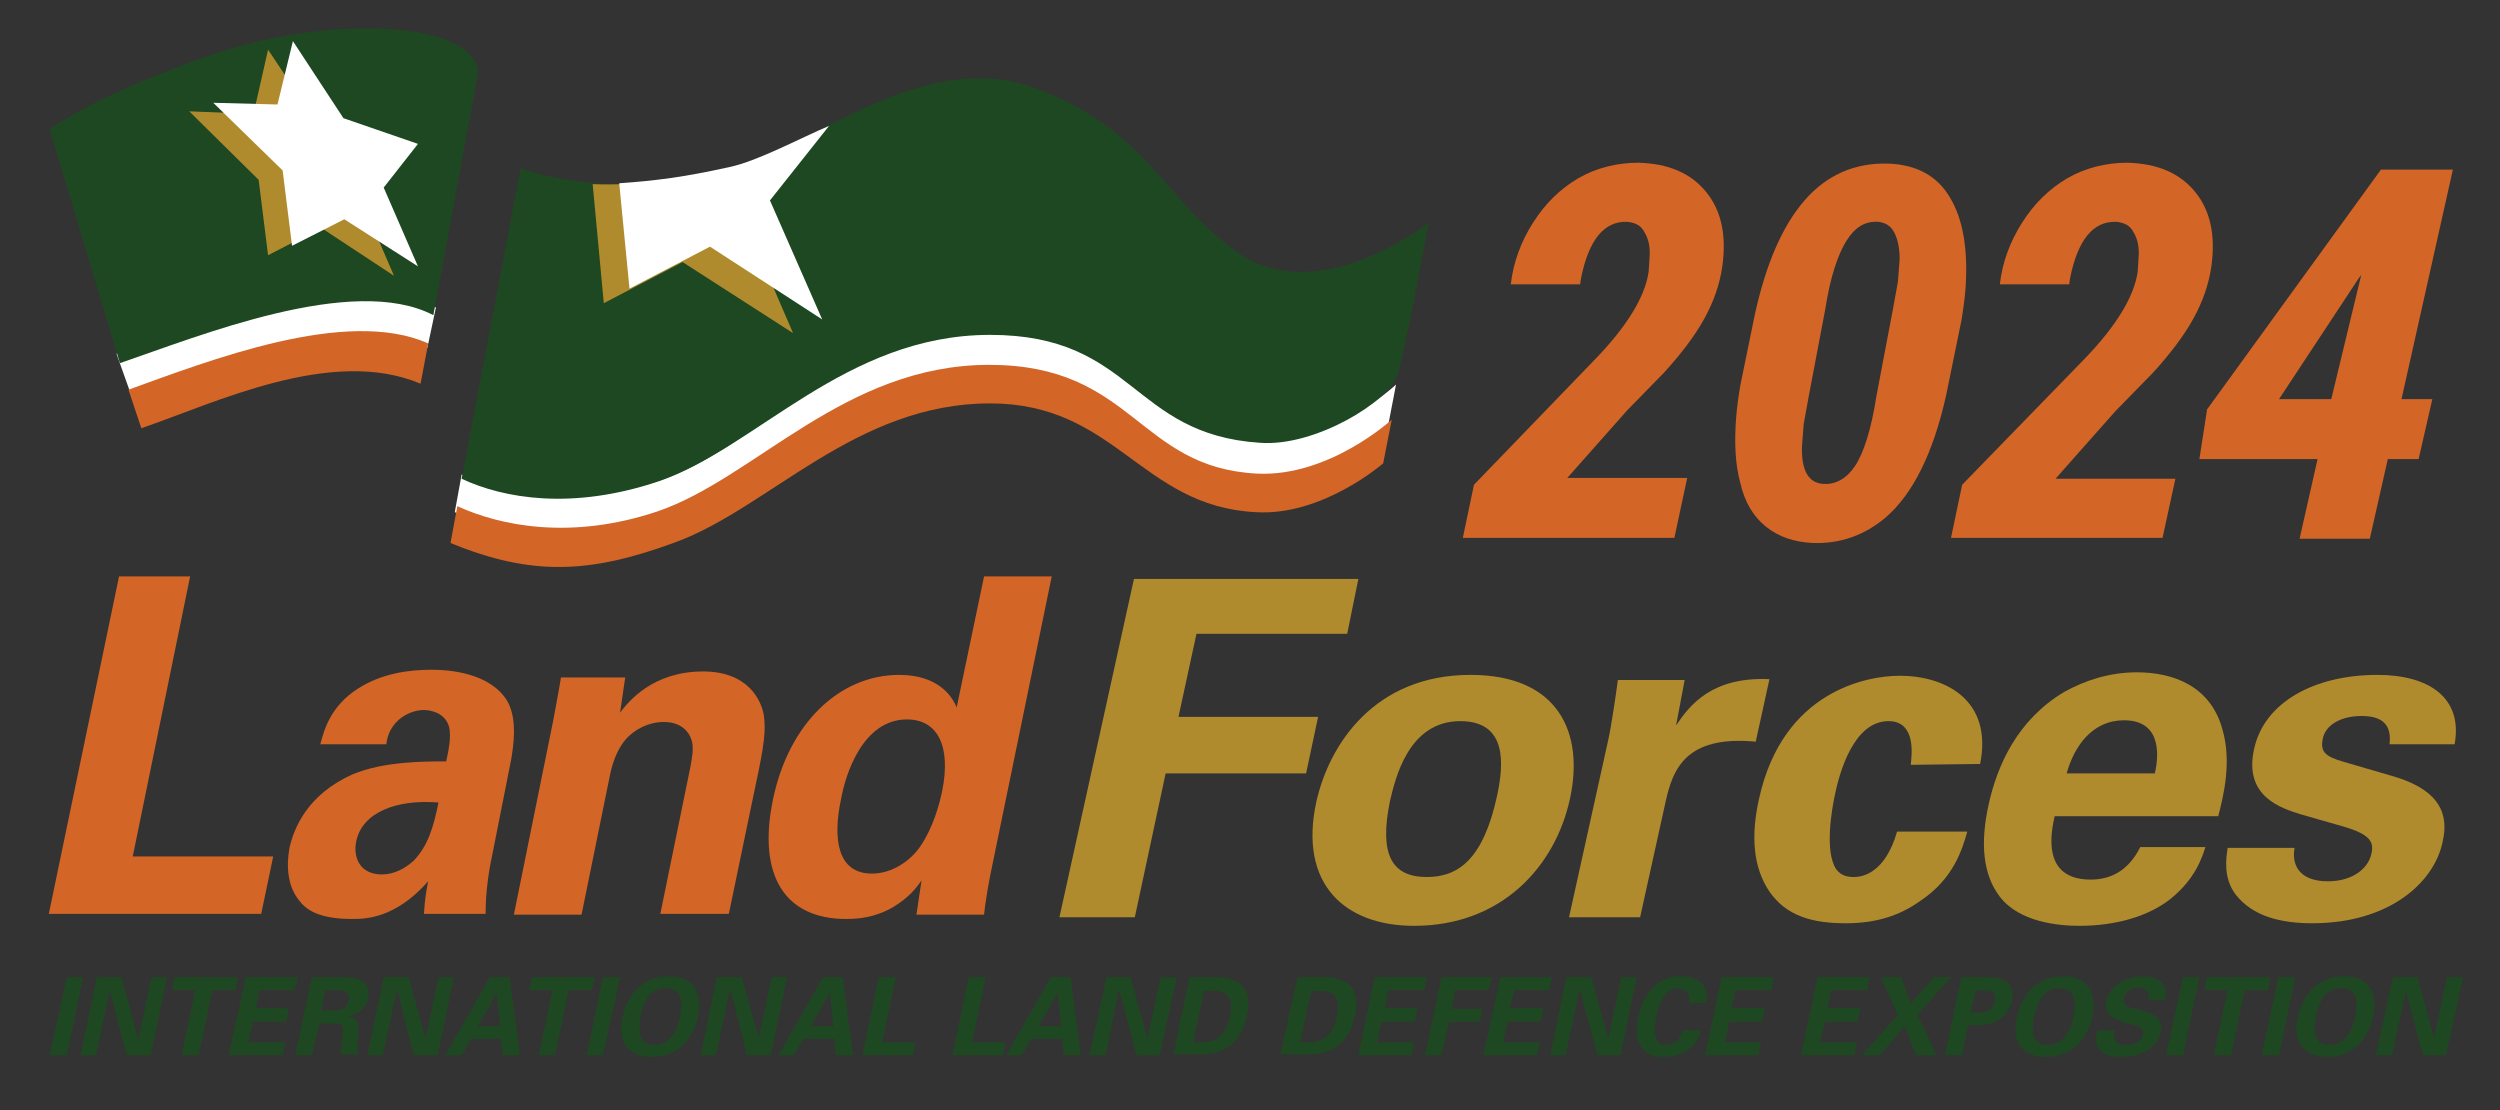 <?xml version="1.0" encoding="utf-8"?>
<!-- Generator: Adobe Illustrator 27.9.0, SVG Export Plug-In . SVG Version: 6.00 Build 0)  -->
<svg version="1.1" id="Layer_1" xmlns="http://www.w3.org/2000/svg" xmlns:xlink="http://www.w3.org/1999/xlink" x="0px" y="0px"
	 viewBox="0 0 291.9 129.6" style="enable-background:new 0 0 291.9 129.6;" xml:space="preserve">
<rect x="0" y="0" width="291.9" height="129.6" fill="#333333" stroke="none"/>
<style type="text/css">
	.st0{fill:#FFFFFF;}
	.st1{fill:#1E4821;}
	.st2{fill:#D36527;}
	.st3{fill:#B08B2E;}
</style>
<g>
	<g>
		<g>
			<g>
				<path class="st0" d="M50.9,35.9c-10.3-4.3-27.5,2.1-37.3,5.4l1.6,4.5c9-2.9,23.7-9.6,34.7-5.2L50.9,35.9z"/>
			</g>
		</g>
		<g>
			<g>
				<path class="st0" d="M162,50.1l1-5.2c0,0-7.3,6.9-15.7,6.5c-14-0.7-14.4-13-31.3-13S88.7,52,77.3,56
					c-10.1,3.5-18.4,1.8-23.4-0.6l-0.8,4.4c9.5,4.1,16.3,3.7,26.3-0.1c10.9-4.1,21-16.6,36.7-16.7c14.7,0,17.6,12.4,31,13.1
					C155,56.4,162,50.1,162,50.1"/>
			</g>
			<g>
				<path class="st1" d="M50.6,36.8c-9.4-4.9-27.5,2.5-36.6,5.6L5.8,15.1c0,0,5.4-4.1,19.2-8.8s30.8-3.8,30.8,2.3L50.6,36.8z"/>
			</g>
		</g>
		<g>
			<g>
				<path class="st1" d="M60.8,19.6c0,0,9,3.8,22.9,0.8c10.1-2.2,23.5-15.3,37.5-10c12.9,4.9,14.8,13.1,23.2,19
					c9.6,6.8,22.4-3.4,22.4-3.4s-2.7,15-3.7,17.9c-0.9,2.9-9.5,8.3-16,7.8c-15.1-1-14.6-12.6-31.5-12.6S88.3,52.3,76.9,56.2
					c-10.1,3.4-18.1,2-23-0.3L60.8,19.6z"/>
			</g>
			<g>
				<path class="st2" d="M50,40.1c-9.6-4.3-25.8,2.1-35,5.4l1.5,4.5c8.5-2.9,22.2-9.6,32.6-5.2L50,40.1z"/>
			</g>
			<g>
				<path class="st2" d="M161.5,54.1l1-5.1c0,0-7.3,6.7-15.7,6.3c-14-0.7-14.4-12.7-31.3-12.7S88.2,55.8,76.8,59.7
					c-10.1,3.4-18.4,1.7-23.4-0.6l-0.8,4.3c9.5,3.9,16.3,3.6,26.3-0.1c10.9-4,21-16.2,36.7-16.2c14.7,0,17.6,12,31,12.7
					C154.4,60.3,161.5,54.1,161.5,54.1"/>
			</g>
			<g>
				<polygon class="st3" points="31.3,5.8 29.6,13.3 22.1,13 30.2,21 31.3,29.8 37.5,26.6 46,32.2 42,22.9 46,17.8 37.3,14.8 				
					"/>
			</g>
			<g>
				<polygon class="st0" points="34.2,4.8 32.4,12.2 24.9,12 33,19.9 34.1,28.7 40.2,25.6 48.8,31.1 44.8,21.9 48.8,16.8 40.1,13.8 
									"/>
			</g>
			<g>
				<path class="st3" d="M69.2,21.5l1.3,13.9l9.2-4.8l12.9,8.3l-6-13.9l5.6-7.2c-2.1,0.7-4.1,1.4-5.9,1.8
					C79.6,21,74.1,21.7,69.2,21.5"/>
			</g>
			<g>
				<path class="st0" d="M96.8,14.7l-6.9,8.7L96,37.3l-13.1-8.5l-9.4,4.9l-1.2-12.3c4.2-0.3,7.5-0.7,12.9-1.9
					C88.5,18.8,93.7,16,96.8,14.7"/>
			</g>
			<g>
				<polygon class="st2" points="13.9,67.3 22.2,67.3 15.5,100 31.9,100 30.5,106.7 5.7,106.7 				"/>
			</g>
			<g>
				<path class="st2" d="M49.5,106.7c0.1-1.7,0.3-2.9,0.5-3.8c-3.9,4.4-7.4,4.4-8.9,4.4c-3.9,0-5.4-1.1-6.2-2.2
					c-1.3-1.6-1.5-3.9-1.1-6.1c0.5-2.2,2-6.2,7.4-8.6c3.6-1.5,8.3-1.5,10.9-1.5c0.4-1.8,0.5-2.7,0.4-3.7c-0.3-2-2.3-2.3-3-2.3
					c-1.1,0-2.4,0.5-3.3,1.5c-0.8,0.9-1,1.8-1.1,2.5h-7.7c0.4-1.5,1.1-4.4,4.4-6.5c2.8-1.8,6-2.2,8.6-2.2c2.2,0,6.8,0.4,8.8,3.6
					c1.3,2.2,0.7,5.5,0.5,6.8l-2.2,11.1c-0.5,2.3-0.8,4.7-0.8,7C56.7,106.7,49.5,106.7,49.5,106.7z M41.6,98.2
					c-0.4,1.9,0.4,3.9,3,3.9c1.4,0,2.7-0.7,3.7-1.6c1.7-1.8,2.3-3.9,2.9-6.8C46.2,93.3,42.3,94.9,41.6,98.2"/>
			</g>
			<g>
				<path class="st2" d="M64.6,84.1c0-0.1,0.6-3.1,0.9-5H73l-0.6,4.1c1-1.3,3.8-4.8,9.7-4.8c5.2,0,6.8,3.3,7.1,5.2
					c0.2,1.7,0.1,3.1-1,8.2l-3.1,14.9h-8l3.5-17.1c0.2-1.1,0.4-2.1,0.2-3c-0.3-1.2-1.3-2.3-3.3-2.3c-1.7,0-3.4,0.8-4.5,2.1
					c-0.6,0.7-1.4,2.1-1.8,4.2l-3.3,16.2H60L64.6,84.1z"/>
			</g>
			<g>
				<path class="st2" d="M114.9,67.3h7.9l-7.2,35c-0.3,1.6-0.6,3.4-0.7,4.5H107l0.6-4c-0.7,1-1.5,2-3.3,3.1
					c-2.2,1.3-4.3,1.4-5.5,1.4c-7.2,0-10.3-5.1-8.6-13.7C92,84.5,98,78.8,105,78.8c4.8,0,6.3,2.8,6.7,3.8L114.9,67.3z M101.8,102
					c2.3,0,4.4-1.4,5.6-3.1c1.6-2.3,2.3-5.1,2.6-6.5c1.1-5.4-0.6-8.4-4.1-8.4c-5.2,0-7.2,6.5-7.7,9.3C97.2,98,97.8,102,101.8,102"/>
			</g>
			<g>
				<polygon class="st3" points="132.4,67.6 158.6,67.6 157.3,74 139.7,74 137.6,83.7 153.9,83.7 152.5,90.3 136.1,90.3 
					132.5,107.1 123.7,107.1 				"/>
			</g>
			<g>
				<path class="st3" d="M171.7,78.8c10.3,0,13.3,6.8,11.6,14.5c-1.7,7.8-7.9,14.8-18.2,14.8c-8.1,0-13.5-4.9-11.4-14.5
					C155.2,86.9,160.5,78.8,171.7,78.8 M166.6,102.4c3.7,0,6.6-2.1,8.2-9.5c0.8-3.7,1.2-8.7-4.3-8.7c-6.1,0-7.6,6.8-8.2,9.3
					C161,99.8,162.5,102.4,166.6,102.4"/>
			</g>
			<g>
				<path class="st3" d="M187.8,86.3c0.3-1.3,0.9-5.3,1.1-6.9h7.8l-1,5.3c1.6-2.4,4.2-5.7,10.9-5.4l-1.6,7.3
					c-8.3-0.8-9.7,3.4-10.5,6.9l-3,13.6h-8.3L187.8,86.3z"/>
			</g>
			<g>
				<path class="st3" d="M223.1,89.3c0.1-1,0.7-5.1-2.6-5.1c-4,0-5.7,5.8-6.3,8.8c-0.3,1.5-1.2,6.4,0.2,8.5c0.6,0.8,1.4,0.9,2.1,0.9
					c0.9,0,3.6-0.4,5-5.3h8.2c-0.6,2.1-1.6,5.5-5.5,8.1c-2.4,1.7-5.1,2.6-8.7,2.6c-3.8,0-6.9-0.8-8.9-3.7c-1.9-2.8-2.2-6.5-1.2-10.9
					c2.8-12.6,12.7-14.3,16.4-14.3c5.3,0,10.9,2.8,9.4,10.3L223.1,89.3L223.1,89.3z"/>
			</g>
			<g>
				<path class="st3" d="M239.9,95.3c-0.4,1.8-1.6,7.4,4.2,7.4c2.1,0,4.3-0.8,5.8-3.8h7.6c-0.4,1.3-1.2,3.7-4,6
					c-2.6,2.1-6.5,3.2-10.7,3.2c-2.4,0-7-0.4-9.3-3.4c-2-2.6-2.3-6.3-1.3-10.8s3.3-9.8,8.8-13.1c2.5-1.4,5.4-2.3,8.5-2.3
					c4.1,0,8.6,1.5,10,6.7c1.1,3.8,0.1,7.8-0.5,10.1L239.9,95.3L239.9,95.3z M251.6,90.3c0.3-1.3,1.2-6.2-3.6-6.2
					c-3.7,0-5.8,3-6.7,6.2H251.6z"/>
			</g>
			<g>
				<path class="st3" d="M267.9,99.1c-0.3,1.7,0.4,3.8,3.9,3.8c3,0,4.8-1.6,5.1-3.3c0.3-1.3-0.2-2.2-3.3-3.1l-4.9-1.4
					c-2.2-0.7-6.8-2-5.5-7.7c1.2-5.4,7-8.6,14.4-8.6c5.9,0,10,2.6,9,8.1H279c0.4-3.1-2-3.3-3.3-3.3c-2.3,0-4.2,1-4.5,2.7
					c-0.4,1.9,0.9,2.2,3.3,2.9l4.8,1.4c4.9,1.4,6.8,3.9,5.9,7.7c-1,4.8-6.3,9.5-15.2,9.5c-3.7,0-7-0.8-9-3.4
					c-1.4-1.9-1.1-4.1-0.9-5.4h7.8V99.1z"/>
			</g>
			<g>
				<polygon class="st1" points="7.8,123.2 5.8,123.2 7.8,114.1 9.7,114.1 				"/>
			</g>
			<g>
				<polygon class="st1" points="14.8,123.2 12.8,115.6 12.8,115.7 11.2,123.2 9.4,123.2 11.3,114.1 14.2,114.1 16.1,121.3 
					16.2,121.2 17.7,114.1 19.5,114.1 17.6,123.2 				"/>
			</g>
			<g>
				<polygon class="st1" points="20.4,114.1 27.8,114.1 27.5,115.6 24.8,115.6 23.2,123.2 21.2,123.2 22.8,115.6 20.1,115.6 				"/>
			</g>
			<g>
				<polygon class="st1" points="28.7,114.1 34.8,114.1 34.4,115.6 30.3,115.6 29.9,117.7 33.7,117.7 33.4,119.3 29.5,119.3 
					29,121.7 33.3,121.7 33,123.2 26.7,123.2 				"/>
			</g>
			<g>
				<path class="st1" d="M36.4,123.2h-1.9l1.9-9.1h3.9c1.6,0,3,0.5,2.7,2.4c-0.3,1.2-1.2,2-2.4,2.2l0,0c1.5,0.2,1.3,1.1,1.2,2.3
					c0,0.6-0.2,1.6,0.1,2.1h-2.1c0-0.8,0.1-1.6,0.2-2.4c0.1-0.5,0.1-1.2-0.6-1.2h-2.1L36.4,123.2z M37.5,118h1.6
					c0.9,0,1.5-0.4,1.6-1.2c0.2-0.8-0.3-1.1-1.1-1.2H38L37.5,118z"/>
			</g>
			<g>
				<polygon class="st1" points="48.3,123.2 46.4,115.6 46.3,115.7 44.7,123.2 42.9,123.2 44.8,114.1 47.7,114.1 49.7,121.3 
					49.7,121.2 51.2,114.1 53,114.1 51.1,123.2 				"/>
			</g>
			<g>
				<path class="st1" d="M52,123.2l5.2-9.1h2.3l1.2,9.1h-2l-0.2-1.9H55l-1.1,1.9H52z M58.4,119.8l-0.4-3.9l0,0l-2.2,3.9H58.4z"/>
			</g>
			<g>
				<polygon class="st1" points="62.1,114.1 69.5,114.1 69.1,115.6 66.4,115.6 64.8,123.2 62.9,123.2 64.5,115.6 61.8,115.6 				"/>
			</g>
			<g>
				<polygon class="st1" points="70.4,123.2 68.5,123.2 70.4,114.1 72.4,114.1 				"/>
			</g>
			<g>
				<path class="st1" d="M72.7,118.7c0.6-2.7,2.4-4.7,5.4-4.7s3.9,2,3.4,4.7c-0.6,2.7-2.4,4.7-5.4,4.7
					C73,123.4,72.1,121.3,72.7,118.7 M74.8,118.7c-0.3,1.6-0.3,3.3,1.6,3.3s2.7-1.8,3-3.3c0.3-1.6,0.3-3.3-1.6-3.3
					C75.8,115.3,75.1,117.1,74.8,118.7"/>
			</g>
			<g>
				<polygon class="st1" points="87.2,123.2 85.3,115.6 85.2,115.7 83.6,123.2 81.8,123.2 83.7,114.1 86.6,114.1 88.6,121.3 
					88.6,121.2 90.1,114.1 91.9,114.1 90,123.2 				"/>
			</g>
			<g>
				<path class="st1" d="M90.9,123.2l5.2-9.1h2.3l1.2,9.1h-2l-0.2-1.9h-3.6l-1.1,1.9H90.9z M97.3,119.8l-0.4-3.9l0,0l-2.2,3.9H97.3z
					"/>
			</g>
			<g>
				<polygon class="st1" points="100.7,123.2 102.6,114.1 104.6,114.1 103,121.7 106.9,121.7 106.6,123.2 				"/>
			</g>
			<g>
				<polygon class="st1" points="111.2,123.2 113.1,114.1 115.1,114.1 113.5,121.7 117.4,121.7 117.1,123.2 				"/>
			</g>
			<g>
				<path class="st1" d="M117.5,123.2l5.2-9.1h2.3l1.2,9.1h-2l-0.2-1.9h-3.6l-1.1,1.9H117.5z M123.9,119.8l-0.4-3.9l0,0l-2.2,3.9
					H123.9z"/>
			</g>
			<g>
				<polygon class="st1" points="132.7,123.2 130.7,115.6 130.6,115.7 129.1,123.2 127.2,123.2 129.2,114.1 132,114.1 134,121.3 
					134,121.2 135.5,114.1 137.4,114.1 135.4,123.2 				"/>
			</g>
			<g>
				<path class="st1" d="M138.9,114.1h3.1c2.8,0,4.3,1.4,3.6,4.5c-0.7,3.2-2.7,4.6-5.6,4.5h-3L138.9,114.1z M139.3,121.7h1
					c2.3,0,3-1.6,3.3-3s0.3-3.1-2-3h-1L139.3,121.7z"/>
			</g>
			<g>
				<path class="st1" d="M151.5,114.1h3.1c2.8,0,4.3,1.4,3.6,4.5c-0.7,3.2-2.7,4.6-5.6,4.5h-3.1L151.5,114.1z M151.8,121.7h1
					c2.3,0,3-1.6,3.3-3s0.3-3.1-2-3h-1L151.8,121.7z"/>
			</g>
			<g>
				<polygon class="st1" points="160.5,114.1 166.6,114.1 166.3,115.6 162.1,115.6 161.7,117.7 165.5,117.7 165.2,119.3 
					161.3,119.3 160.8,121.7 165.1,121.7 164.8,123.2 158.6,123.2 				"/>
			</g>
			<g>
				<polygon class="st1" points="166.4,123.2 168.3,114.1 174.2,114.1 173.8,115.6 169.9,115.6 169.5,117.8 173.1,117.8 
					172.8,119.3 169.2,119.3 168.3,123.2 				"/>
			</g>
			<g>
				<polygon class="st1" points="175.2,114.1 181.2,114.1 180.9,115.6 176.8,115.6 176.3,117.7 180.2,117.7 179.9,119.3 176,119.3 
					175.5,121.7 179.8,121.7 179.5,123.2 173.2,123.2 				"/>
			</g>
			<g>
				<polygon class="st1" points="186.5,123.2 184.5,115.6 184.4,115.7 182.8,123.2 181,123.2 182.9,114.1 185.8,114.1 187.8,121.3 
					187.8,121.2 189.3,114.1 191.1,114.1 189.2,123.2 				"/>
			</g>
			<g>
				<path class="st1" d="M197.2,117.1c0.2-1-0.2-1.7-1.4-1.7c-1.4,0-2.2,2-2.4,3.3c-0.3,1.3-0.4,3.3,1,3.3c1.2,0,1.9-0.8,2.1-1.7
					h2.1c-0.6,2.3-2.4,3.1-4.5,3.1c-2.6,0-3.4-2.1-2.8-4.7c0.6-2.7,2.2-4.7,4.8-4.7c2.1,0,3.5,0.9,3.1,3.1L197.2,117.1L197.2,117.1z
					"/>
			</g>
			<g>
				<polygon class="st1" points="201,114.1 207.1,114.1 206.8,115.6 202.6,115.6 202.2,117.7 206.1,117.7 205.7,119.3 201.9,119.3 
					201.4,121.7 205.6,121.7 205.3,123.2 199.1,123.2 				"/>
			</g>
			<g>
				<polygon class="st1" points="212.2,114.1 218.3,114.1 218,115.6 213.8,115.6 213.4,117.7 217.2,117.7 216.9,119.3 213.1,119.3 
					212.5,121.7 216.8,121.7 216.5,123.2 210.3,123.2 				"/>
			</g>
			<g>
				<polygon class="st1" points="219.5,123.2 217.4,123.2 221.6,118.5 219.6,114.1 222,114.1 223.1,117.2 225.8,114.1 227.8,114.1 
					223.9,118.5 226.1,123.2 223.7,123.2 222.4,119.8 				"/>
			</g>
			<g>
				<path class="st1" d="M227.1,123.2l1.9-9.1h2.8c2,0,3.6,0.5,3.1,2.8c-0.4,1.6-1.7,2.7-3.7,2.8h-1.4l-0.7,3.5
					C229.1,123.2,227.1,123.2,227.1,123.2z M230.1,118.2c1.1,0,2.4,0.3,2.8-1.3c0.3-1.6-1.1-1.2-2.2-1.3L230.1,118.2z"/>
			</g>
			<g>
				<path class="st1" d="M235.5,118.7c0.6-2.7,2.4-4.7,5.4-4.7s3.9,2,3.4,4.7c-0.6,2.7-2.4,4.7-5.4,4.7
					C235.8,123.4,234.9,121.3,235.5,118.7 M237.5,118.7c-0.3,1.6-0.3,3.3,1.6,3.3c1.9,0,2.7-1.8,3-3.3c0.3-1.6,0.3-3.3-1.6-3.3
					C238.6,115.3,237.9,117.1,237.5,118.7"/>
			</g>
			<g>
				<path class="st1" d="M250.9,116.7c0.1-0.9-0.3-1.4-1.2-1.4c-0.7,0-1.5,0.4-1.7,1.2c-0.2,1,0.6,1.1,1.4,1.3
					c1.3,0.4,3.3,0.7,2.9,2.6c-0.5,2.3-2.6,3-4.6,3c-2.1,0-3.4-0.8-2.8-3.1h2c-0.3,1,0.1,1.7,1.2,1.7c0.8,0,1.9-0.2,2.1-1.2
					c0.2-1.1-1.1-1.1-1.8-1.3c-1.2-0.3-2.8-0.9-2.5-2.5c0.4-2.1,2.5-3,4.4-3c1.8,0,2.9,1,2.5,2.8L250.9,116.7L250.9,116.7z"/>
			</g>
			<g>
				<polygon class="st1" points="254.9,123.2 252.9,123.2 254.9,114.1 256.8,114.1 				"/>
			</g>
			<g>
				<polygon class="st1" points="257.7,114.1 265.1,114.1 264.8,115.6 262.1,115.6 260.5,123.2 258.5,123.2 260.1,115.6 
					257.4,115.6 				"/>
			</g>
			<g>
				<polygon class="st1" points="266.1,123.2 264.1,123.2 266,114.1 268,114.1 				"/>
			</g>
			<g>
				<path class="st1" d="M268.3,118.7c0.6-2.7,2.4-4.7,5.4-4.7s3.9,2,3.4,4.7c-0.6,2.7-2.4,4.7-5.4,4.7
					C268.7,123.4,267.7,121.3,268.3,118.7 M270.4,118.7c-0.3,1.6-0.3,3.3,1.6,3.3s2.7-1.8,3-3.3c0.3-1.6,0.3-3.3-1.6-3.3
					C271.5,115.3,270.7,117.1,270.4,118.7"/>
			</g>
			<g>
				<polygon class="st1" points="282.9,123.2 280.9,115.6 280.9,115.7 279.3,123.2 277.4,123.2 279.4,114.1 282.3,114.1 
					284.2,121.3 284.2,121.2 285.7,114.1 287.6,114.1 285.6,123.2 				"/>
			</g>
			<g>
				<g>
					<path class="st2" d="M195.5,62.8h-24.7l1.3-6.2l14-14.5c3.9-4,6-7.5,6.4-10.4l0.1-1.6c0.1-1.2-0.1-2.2-0.6-3
						c-0.4-0.8-1.1-1.1-2-1.2c-2.7-0.1-4.5,2.1-5.4,6.6l-0.1,0.7h-8.1c0.3-2.6,1.2-5,2.6-7.2s3.1-3.9,5.3-5.2c2.1-1.2,4.5-1.8,7-1.8
						c3.5,0.1,6.1,1.2,7.9,3.4c1.8,2.2,2.4,5.1,1.9,8.7c-0.3,2.1-1,4.1-2.1,6.1s-2.7,4.1-4.7,6.3l-4.3,4.4l-7,7.9h14L195.5,62.8z"/>
					<path class="st2" d="M211.7,63.4c-2.2-0.1-4-0.7-5.5-1.9s-2.5-2.9-3-5.1c-0.6-2.2-0.7-4.7-0.5-7.5c0.1-1.4,0.3-2.7,0.5-3.9
						l1.7-8.3c1.3-5.9,3.2-10.3,5.8-13.3s5.9-4.4,9.7-4.3c3.3,0.1,5.8,1.4,7.3,4c1.5,2.5,2.1,6,1.8,10.5c-0.1,1.4-0.3,2.7-0.5,3.9
						l-1.8,8.8c-1.5,6.6-3.8,11.3-7,14.1C217.7,62.5,214.9,63.5,211.7,63.4z M221,36.2l0.6-3.3l0.2-2.6c0-1.3-0.2-2.3-0.6-3.1
						c-0.4-0.8-1-1.2-1.9-1.3c-1.5-0.1-2.7,0.6-3.7,2.2s-1.9,4.2-2.5,8.1l-1.9,10l-0.6,3.3l-0.2,2.6c-0.1,2.9,0.8,4.3,2.5,4.4
						c1.4,0.1,2.7-0.6,3.7-2.1s1.9-4.3,2.5-8.2L221,36.2z"/>
				</g>
			</g>
			<g>
				<g>
					<path class="st2" d="M252.5,62.8h-24.7l1.3-6.2l14.1-14.5c3.9-4,6-7.5,6.4-10.4l0.1-1.6c0.1-1.2-0.1-2.2-0.6-3
						c-0.4-0.8-1.1-1.1-2-1.2c-2.7-0.1-4.5,2.1-5.4,6.6l-0.1,0.7h-8.1c0.3-2.6,1.2-5,2.6-7.2s3.1-3.9,5.3-5.2c2.1-1.2,4.5-1.8,7-1.8
						c3.5,0.1,6.1,1.2,7.9,3.4c1.8,2.2,2.4,5.1,1.9,8.7c-0.3,2.1-1,4.1-2.1,6.1s-2.7,4.1-4.7,6.3L247,48l-7,7.9h14L252.5,62.8z"/>
					<path class="st2" d="M280.4,46.6h3.6l-1.6,7h-3.6l-2.1,9.3h-8.2l2.1-9.3h-13.8l0.9-5.8l20.3-28h8.4L280.4,46.6z M266.1,46.6
						h6.1l3.5-14.5l-0.3,0.4L266.1,46.6z"/>
				</g>
			</g>
		</g>
	</g>
</g>
</svg>
